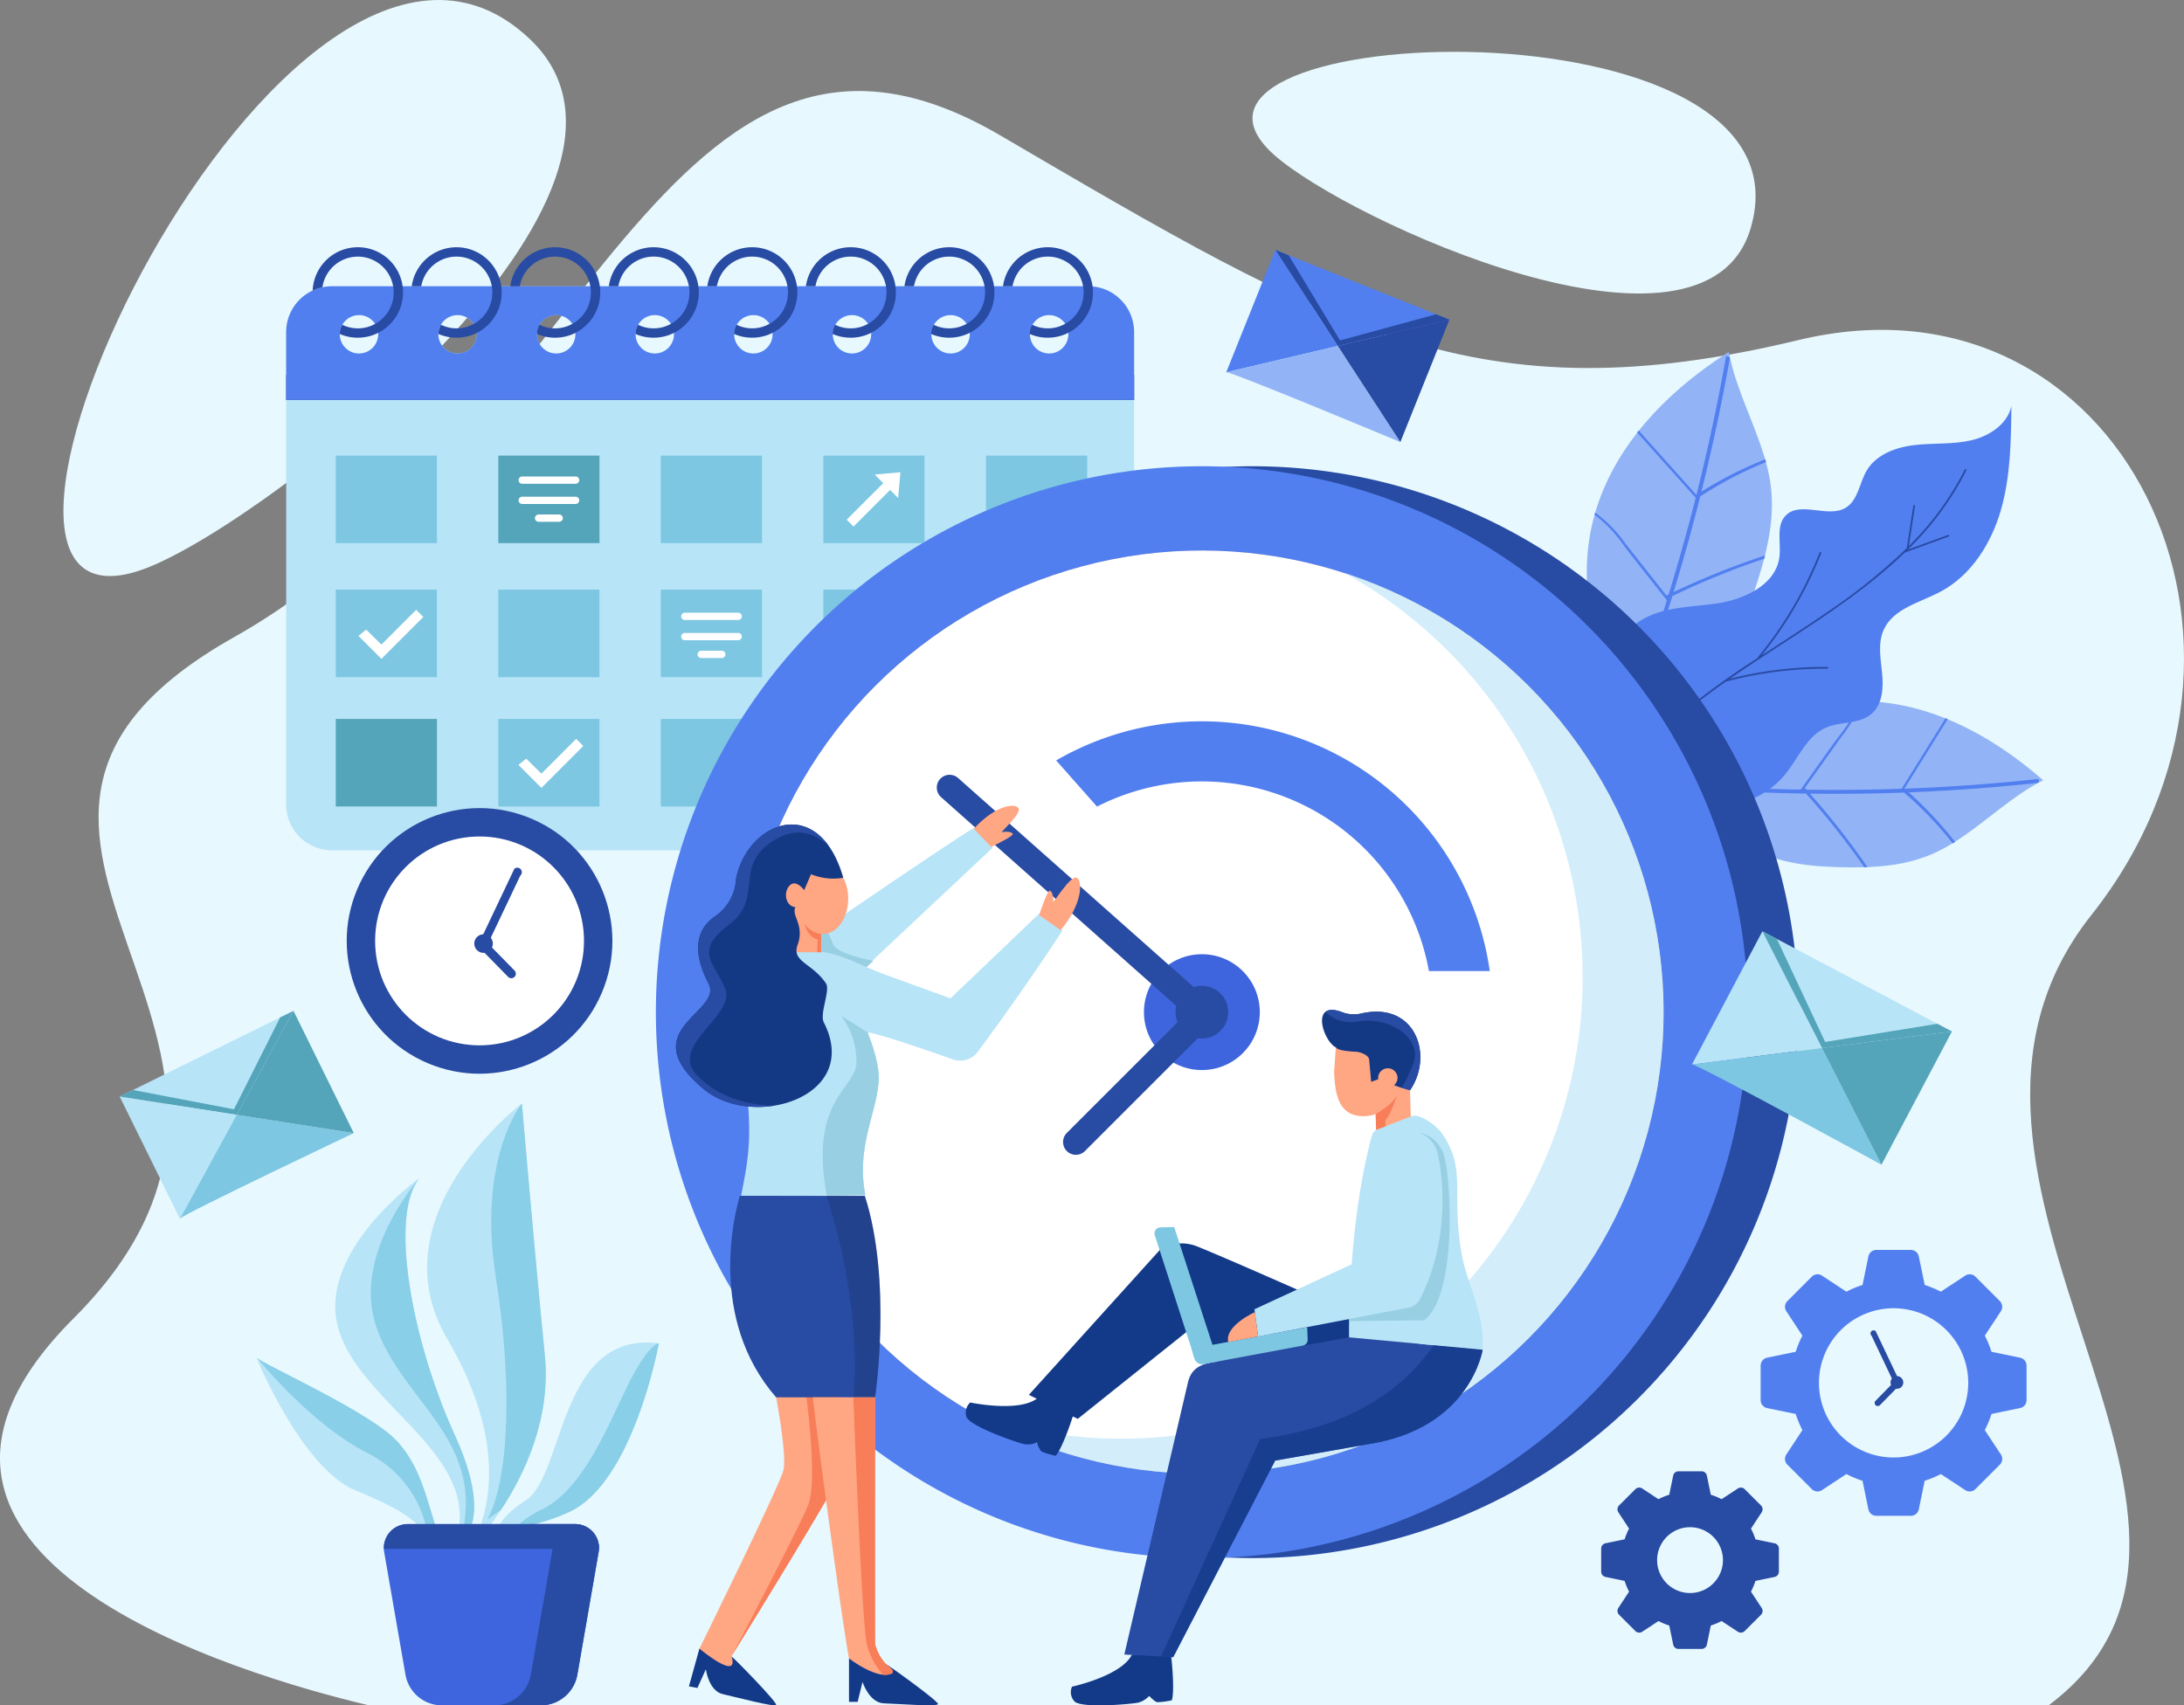 <?xml version="1.0" encoding="utf-8"?>
<svg xmlns="http://www.w3.org/2000/svg" width="530" height="413.915" viewBox="0 0 530 413.915">
  <rect x="0" y="0" width="530" height="413.915" fill="#808080" stroke="none"/>
  <g id="time-and-attendance-system" transform="translate(-22.206 -67.322)">
    <g id="Group_17017" data-name="Group 17017" transform="translate(22.206 67.322)">
      <g id="Group_17016" data-name="Group 17016">
        <path id="Path_19094" data-name="Path 19094" d="M55.619,205.188c30.067-11.608,131.909-91.437,93.022-128.371C90.062,21.178-6.755,229.269,55.619,205.188Z" transform="translate(-20.044 -67.322)" fill="#e7f8fe"/>
        <path id="Path_19096" data-name="Path 19096" d="M288.745,103.161c17.769,15.814,104.535,55.7,115.648,17.718C421.135,63.652,251.887,70.354,288.745,103.161Z" transform="translate(20.468 -65.557)" fill="#e7f8fe"/>
        <path id="Path_19098" data-name="Path 19098" d="M519.351,478.131C578.8,433.466,479.183,350.1,529.729,286.307c52.27-65.971,7.1-158.33-71.046-139.554S345.517,144.215,264.829,97.02,163.843,171.112,79.094,218.813s28.926,97.435-39.075,165.436c-57.735,57.736,40.672,86.51,71.7,93.882Z" transform="translate(-22.206 -64.221)" fill="#e7f8fe"/>
      </g>
      <path id="Path_19100" data-name="Path 19100" d="M307.529,306.413a2.035,2.035,0,0,1,.265-.119l1.931-.728" transform="translate(24.396 -28.41)" fill="none"/>
    </g>
    <g id="Group_17060" data-name="Group 17060" transform="translate(51.243 127.332)">
      <g id="Group_17023" data-name="Group 17023" transform="translate(40.412)">
        <g id="Group_17021" data-name="Group 17021" transform="translate(0 9.47)">
          <path id="Path_19101" data-name="Path 19101" d="M276.55,127.047H93.037A11.134,11.134,0,0,0,81.9,138.18V252.819a11.125,11.125,0,0,0,11.133,11.123H276.55a11.123,11.123,0,0,0,11.124-11.123V138.18A11.132,11.132,0,0,0,276.55,127.047Zm-9.494,6.992a4.665,4.665,0,1,1-4.665,4.665A4.66,4.66,0,0,1,267.056,134.039Zm-23.925,0a4.665,4.665,0,1,1-4.664,4.665A4.66,4.66,0,0,1,243.131,134.039Zm-23.924,0a4.665,4.665,0,1,1-4.665,4.665A4.66,4.66,0,0,1,219.207,134.039Zm-23.925,0a4.665,4.665,0,1,1-4.665,4.665A4.667,4.667,0,0,1,195.282,134.039Zm-23.925,0a4.665,4.665,0,1,1-4.674,4.665A4.667,4.667,0,0,1,171.357,134.039Zm-23.934,0a4.665,4.665,0,1,1-4.665,4.665A4.668,4.668,0,0,1,147.423,134.039Zm-23.925,0a4.665,4.665,0,1,1-4.664,4.665A4.66,4.66,0,0,1,123.5,134.039Zm-23.924,0a4.665,4.665,0,1,1-4.665,4.665A4.66,4.66,0,0,1,99.574,134.039Z" transform="translate(-81.904 -127.047)" fill="#b7e4f7"/>
          <rect id="Rectangle_4709" data-name="Rectangle 4709" width="205.768" height="6.114" transform="translate(0.003 21.471)" fill="#143984"/>
          <rect id="Rectangle_4710" data-name="Rectangle 4710" width="24.55" height="21.243" transform="translate(12.039 41.099)" fill="#7dc7e2"/>
          <rect id="Rectangle_4711" data-name="Rectangle 4711" width="24.55" height="21.243" transform="translate(90.918 41.099)" fill="#7dc7e2"/>
          <rect id="Rectangle_4712" data-name="Rectangle 4712" width="24.55" height="21.243" transform="translate(130.357 41.099)" fill="#7dc7e2"/>
          <rect id="Rectangle_4713" data-name="Rectangle 4713" width="24.55" height="21.243" transform="translate(12.039 73.633)" fill="#7dc7e2"/>
          <rect id="Rectangle_4714" data-name="Rectangle 4714" width="24.55" height="21.243" transform="translate(51.479 73.633)" fill="#7dc7e2"/>
          <rect id="Rectangle_4715" data-name="Rectangle 4715" width="24.55" height="21.243" transform="translate(90.918 73.633)" fill="#7dc7e2"/>
          <rect id="Rectangle_4716" data-name="Rectangle 4716" width="24.55" height="21.243" transform="translate(130.357 73.633)" fill="#7dc7e2"/>
          <rect id="Rectangle_4717" data-name="Rectangle 4717" width="24.55" height="21.243" transform="translate(12.039 105.019)" fill="#54a4ba"/>
          <rect id="Rectangle_4718" data-name="Rectangle 4718" width="24.55" height="21.243" transform="translate(51.479 105.019)" fill="#7dc7e2"/>
          <rect id="Rectangle_4719" data-name="Rectangle 4719" width="24.55" height="21.243" transform="translate(90.918 105.019)" fill="#7dc7e2"/>
          <rect id="Rectangle_4720" data-name="Rectangle 4720" width="24.55" height="21.243" transform="translate(130.357 105.019)" fill="#7dc7e2"/>
          <rect id="Rectangle_4721" data-name="Rectangle 4721" width="24.55" height="21.243" transform="translate(169.828 41.099)" fill="#7dc7e2"/>
          <rect id="Rectangle_4722" data-name="Rectangle 4722" width="24.55" height="21.243" transform="translate(169.828 73.633)" fill="#7dc7e2"/>
          <rect id="Rectangle_4723" data-name="Rectangle 4723" width="24.55" height="21.243" transform="translate(169.828 105.019)" fill="#7dc7e2"/>
          <path id="Path_19102" data-name="Path 19102" d="M98.861,199.351l3.69,3.64,8.435-8.435,1.732,1.732-10.167,10.167-5.573-5.573Z" transform="translate(-79.442 -116.021)" fill="#fff"/>
          <path id="Path_19103" data-name="Path 19103" d="M132.237,226.273l3.69,3.64,8.435-8.435,1.732,1.732-10.167,10.167-5.573-5.573Z" transform="translate(-73.991 -111.624)" fill="#fff"/>
          <g id="Group_17020" data-name="Group 17020" transform="translate(51.479 41.099)">
            <rect id="Rectangle_4724" data-name="Rectangle 4724" width="24.55" height="21.243" fill="#54a4ba"/>
            <g id="Group_17018" data-name="Group 17018" transform="translate(4.915 5.068)">
              <path id="Path_19104" data-name="Path 19104" d="M144.22,166.732H131.263a.886.886,0,0,0-.883.884h0a.886.886,0,0,0,.883.883H144.22a.886.886,0,0,0,.884-.883h0A.887.887,0,0,0,144.22,166.732Z" transform="translate(-130.38 -166.732)" fill="#fff"/>
              <path id="Path_19105" data-name="Path 19105" d="M144.22,170.951H131.263a.886.886,0,0,0-.883.884h0a.886.886,0,0,0,.883.883H144.22a.886.886,0,0,0,.884-.883h0A.887.887,0,0,0,144.22,170.951Z" transform="translate(-130.38 -166.043)" fill="#fff"/>
              <path id="Path_19106" data-name="Path 19106" d="M139.687,174.664h-5.006a.886.886,0,0,0-.884.883h0a.887.887,0,0,0,.884.884h5.006a.886.886,0,0,0,.883-.884h0A.885.885,0,0,0,139.687,174.664Z" transform="translate(-129.822 -165.436)" fill="#fff"/>
            </g>
            <g id="Group_17019" data-name="Group 17019" transform="translate(44.372 38.137)">
              <path id="Path_19107" data-name="Path 19107" d="M178.137,195.158H165.18a.885.885,0,0,0-.883.883h0a.885.885,0,0,0,.883.883h12.957a.885.885,0,0,0,.883-.883h0A.885.885,0,0,0,178.137,195.158Z" transform="translate(-164.297 -195.158)" fill="#fff"/>
              <path id="Path_19108" data-name="Path 19108" d="M178.137,199.377H165.18a.885.885,0,0,0-.883.883h0a.885.885,0,0,0,.883.883h12.957a.885.885,0,0,0,.883-.883h0A.885.885,0,0,0,178.137,199.377Z" transform="translate(-164.297 -194.469)" fill="#fff"/>
              <path id="Path_19109" data-name="Path 19109" d="M173.6,203.089H168.6a.886.886,0,0,0-.883.884h0a.886.886,0,0,0,.883.883H173.6a.886.886,0,0,0,.883-.883h0A.886.886,0,0,0,173.6,203.089Z" transform="translate(-163.739 -193.863)" fill="#fff"/>
            </g>
          </g>
          <path id="Path_19110" data-name="Path 19110" d="M211.872,165.848l-6.245.559,2.08,2.08-8.878,8.878,1.659,1.669,8.878-8.888,1.946,1.946Z" transform="translate(-62.807 -120.71)" fill="#fff"/>
        </g>
        <path id="Path_19111" data-name="Path 19111" d="M276.55,127.047H93.037A11.134,11.134,0,0,0,81.9,138.18v16.447h205.77V138.18A11.132,11.132,0,0,0,276.55,127.047ZM99.574,143.369a4.665,4.665,0,1,1,4.664-4.665A4.661,4.661,0,0,1,99.574,143.369Zm23.924,0a4.665,4.665,0,1,1,4.665-4.665A4.666,4.666,0,0,1,123.5,143.369Zm23.925,0A4.665,4.665,0,1,1,152.1,138.7,4.667,4.667,0,0,1,147.423,143.369Zm23.934,0a4.665,4.665,0,1,1,4.665-4.665A4.669,4.669,0,0,1,171.357,143.369Zm23.925,0a4.665,4.665,0,1,1,4.665-4.665A4.661,4.661,0,0,1,195.282,143.369Zm23.925,0a4.665,4.665,0,1,1,4.664-4.665A4.661,4.661,0,0,1,219.207,143.369Zm23.924,0A4.665,4.665,0,1,1,247.8,138.7,4.66,4.66,0,0,1,243.131,143.369Zm23.925,0a4.665,4.665,0,1,1,4.665-4.665A4.661,4.661,0,0,1,267.056,143.369Z" transform="translate(-81.904 -117.577)" fill="#527fef"/>
        <path id="Path_19112" data-name="Path 19112" d="M237.623,136.392a4.5,4.5,0,0,0-.62,2.236c.023.012.035.012.057.023a4.635,4.635,0,0,1,.608-2.237C237.657,136.4,237.635,136.4,237.623,136.392Zm14.637-9.3a10.308,10.308,0,0,0-1.045-.047h-1.261a8.251,8.251,0,0,1,.137,1.515,8.677,8.677,0,0,1-4.463,7.594,4.651,4.651,0,0,1,.734,2.191,10.984,10.984,0,0,0,6-9.785A10.313,10.313,0,0,0,252.26,127.089Z" transform="translate(-56.572 -117.578)" fill="#527fef"/>
        <path id="Path_19113" data-name="Path 19113" d="M107.13,127.042h-2.306a8.252,8.252,0,0,1,.138,1.515,8.683,8.683,0,0,1-4.5,7.616,4.651,4.651,0,0,1,.734,2.192,11,11,0,0,0,5.931-11.323Z" transform="translate(-78.872 -117.578)" fill="#527fef"/>
        <path id="Path_19114" data-name="Path 19114" d="M109.259,128.371a10.971,10.971,0,0,0-21.829,1.055,10.479,10.479,0,0,1,2.363-.8,8.69,8.69,0,0,1,17.16-.252,8.252,8.252,0,0,1,.138,1.515,8.683,8.683,0,0,1-4.5,7.616,8.62,8.62,0,0,1-7.972.219A4.511,4.511,0,0,0,94,139.956a10.988,10.988,0,0,0,15.256-11.586Z" transform="translate(-81.001 -118.907)" fill="#284ba3"/>
        <path id="Path_19115" data-name="Path 19115" d="M253.17,128.417v-.047a10.973,10.973,0,0,0-21.738,0h2.317a8.687,8.687,0,0,1,17.115,0,8.251,8.251,0,0,1,.137,1.515,8.677,8.677,0,0,1-4.463,7.594c-.012.01-.022.01-.034.022a8.547,8.547,0,0,1-4.21,1.09,8.446,8.446,0,0,1-3.717-.849c-.012-.012-.034-.012-.045-.022a4.5,4.5,0,0,0-.62,2.236c.023.012.035.012.057.023a11.037,11.037,0,0,0,9.269-.286c.012-.012.022-.012.034-.023a10.984,10.984,0,0,0,6-9.785A10.313,10.313,0,0,0,253.17,128.417Z" transform="translate(-57.482 -118.907)" fill="#284ba3"/>
        <path id="Path_19116" data-name="Path 19116" d="M232.613,128.417v-.047a10.973,10.973,0,0,0-21.738,0h2.317a8.687,8.687,0,0,1,17.115,0,8.251,8.251,0,0,1,.137,1.515,8.677,8.677,0,0,1-4.463,7.594c-.012.01-.022.01-.034.022a8.547,8.547,0,0,1-4.21,1.09,8.446,8.446,0,0,1-3.717-.849c-.012-.012-.035-.012-.045-.022a4.5,4.5,0,0,0-.62,2.236c.023.012.035.012.057.023a11.037,11.037,0,0,0,9.269-.286c.012-.012.022-.012.034-.023a10.984,10.984,0,0,0,6-9.785A10.313,10.313,0,0,0,232.613,128.417Z" transform="translate(-60.839 -118.907)" fill="#284ba3"/>
        <path id="Path_19117" data-name="Path 19117" d="M212.056,128.417v-.047a10.973,10.973,0,0,0-21.738,0h2.317a8.687,8.687,0,0,1,17.115,0,8.355,8.355,0,0,1,.137,1.515,8.677,8.677,0,0,1-4.463,7.594c-.012.01-.023.01-.034.022a8.547,8.547,0,0,1-4.21,1.09,8.446,8.446,0,0,1-3.717-.849c-.012-.012-.035-.012-.045-.022a4.5,4.5,0,0,0-.62,2.236c.023.012.035.012.057.023a11.037,11.037,0,0,0,9.269-.286c.012-.012.023-.012.034-.023a10.984,10.984,0,0,0,6-9.785A10.311,10.311,0,0,0,212.056,128.417Z" transform="translate(-64.197 -118.907)" fill="#284ba3"/>
        <path id="Path_19118" data-name="Path 19118" d="M191.5,128.417v-.047a10.973,10.973,0,0,0-21.738,0h2.317a8.687,8.687,0,0,1,17.115,0,8.355,8.355,0,0,1,.137,1.515,8.677,8.677,0,0,1-4.463,7.594c-.012.01-.023.01-.034.022a8.547,8.547,0,0,1-4.21,1.09,8.446,8.446,0,0,1-3.717-.849c-.012-.012-.035-.012-.045-.022a4.5,4.5,0,0,0-.62,2.236c.023.012.035.012.057.023a11.037,11.037,0,0,0,9.269-.286c.012-.012.023-.012.034-.023a10.984,10.984,0,0,0,6-9.785A10.315,10.315,0,0,0,191.5,128.417Z" transform="translate(-67.554 -118.907)" fill="#284ba3"/>
        <path id="Path_19119" data-name="Path 19119" d="M170.943,128.417v-.047a10.973,10.973,0,0,0-21.737,0h2.317a8.686,8.686,0,0,1,17.114,0,8.251,8.251,0,0,1,.138,1.515,8.677,8.677,0,0,1-4.463,7.594c-.012.01-.023.01-.035.022a8.54,8.54,0,0,1-4.209,1.09,8.446,8.446,0,0,1-3.717-.849c-.012-.012-.035-.012-.047-.022a4.511,4.511,0,0,0-.619,2.236c.023.012.035.012.057.023a11.037,11.037,0,0,0,9.269-.286c.01-.012.022-.012.034-.023a10.984,10.984,0,0,0,6-9.785A10.145,10.145,0,0,0,170.943,128.417Z" transform="translate(-70.912 -118.907)" fill="#284ba3"/>
        <path id="Path_19120" data-name="Path 19120" d="M150.386,128.417v-.047a10.973,10.973,0,0,0-21.737,0h2.317a8.686,8.686,0,0,1,17.114,0,8.252,8.252,0,0,1,.138,1.515,8.677,8.677,0,0,1-4.463,7.594c-.012.01-.023.01-.035.022a8.54,8.54,0,0,1-4.209,1.09,8.446,8.446,0,0,1-3.717-.849c-.012-.012-.035-.012-.047-.022a4.511,4.511,0,0,0-.619,2.236c.023.012.035.012.057.023a11.037,11.037,0,0,0,9.269-.286c.01-.012.022-.012.034-.023a10.984,10.984,0,0,0,6-9.785A10.143,10.143,0,0,0,150.386,128.417Z" transform="translate(-74.269 -118.907)" fill="#284ba3"/>
        <g id="Group_17022" data-name="Group 17022" transform="translate(30.465)">
          <path id="Path_19121" data-name="Path 19121" d="M129.829,128.417v-.047a10.973,10.973,0,0,0-21.737,0h2.317a8.686,8.686,0,0,1,17.114,0,8.252,8.252,0,0,1,.138,1.515,8.677,8.677,0,0,1-4.463,7.594c-.012.01-.023.01-.035.022a8.54,8.54,0,0,1-4.209,1.09,8.446,8.446,0,0,1-3.717-.849c-.012-.012-.035-.012-.047-.022a4.511,4.511,0,0,0-.619,2.236c.023.012.035.012.057.023a11.037,11.037,0,0,0,9.269-.286c.01-.012.022-.012.034-.023a10.984,10.984,0,0,0,6-9.785A10.143,10.143,0,0,0,129.829,128.417Z" transform="translate(-108.092 -118.907)" fill="#284ba3"/>
        </g>
      </g>
      <g id="Group_17030" data-name="Group 17030" transform="translate(356.042 25.401)">
        <g id="Group_17025" data-name="Group 17025">
          <path id="Path_19122" data-name="Path 19122" d="M355.884,177.761h0c5.056-14.976,16.792-27.427,31.8-37.019,1.871,10.38,8.34,20.948,10,31.309,1.358,8.469-.554,16.437-2.953,24.107-2.113,6.755-4.646,13.45-9.312,19.1a31.427,31.427,0,0,1-15.379,10.43c-9.013,2.584-10.914-6.034-13.034-11.6C352.221,201.535,352.114,188.932,355.884,177.761Z" transform="translate(-353.22 -140.742)" fill="#92b4f7"/>
          <g id="Group_17024" data-name="Group 17024" transform="translate(1.873 1.046)">
            <path id="Path_19123" data-name="Path 19123" d="M364.8,226.163a6.49,6.49,0,0,1-.95-.309c3.07-8.249,5.923-16.6,8.479-24.815l.048-.155-8.7-11.017c-.511-.647-1.014-1.313-1.523-1.986a33.784,33.784,0,0,0-7.321-7.771c.049-.173.1-.346.15-.518a32.212,32.212,0,0,1,7.294,7.451l.843,1.076,9.154,11.593.535-.258.04-.127c2.342-7.626,4.523-15.418,6.484-23.157l.04-.158-14.2-15.85c.126-.163.255-.326.383-.487L379.555,175.3l.138-.558c2.72-10.881,5.093-21.994,7.051-33.034,0-.019.013-.07.169-.07a1,1,0,0,1,.683.308.228.228,0,0,1,.07.179c-1.873,10.554-4.131,21.2-6.711,31.65l-.18.729.639-.4a95.691,95.691,0,0,1,14.862-7.46c.066.229.131.46.194.689a93.646,93.646,0,0,0-15.888,8.274l-.1.065-.13.511,0,.052c-1.883,7.383-3.931,14.746-6.124,21.968l-.2.658.624-.293A195.876,195.876,0,0,1,396.2,189.99q-.1.4-.2.8a192.2,192.2,0,0,0-22.149,9.005l-.119.057-.041.128C371,208.727,368,217.537,364.8,226.163Z" transform="translate(-354.83 -141.641)" fill="#527fef"/>
          </g>
        </g>
        <g id="Group_17027" data-name="Group 17027" transform="translate(26.857 84.773)">
          <path id="Path_19124" data-name="Path 19124" d="M418.031,213.671h0c14.973.636,29.417,8.025,42.123,19.144-8.954,4.452-16.861,13.141-25.855,17.4-7.349,3.478-15.109,3.849-22.728,3.7-6.709-.134-13.476-.668-19.856-3.419a29.793,29.793,0,0,1-13.569-11.24c-4.739-7.521,2.6-11.533,7.106-14.936A50.542,50.542,0,0,1,418.031,213.671Z" transform="translate(-376.257 -213.611)" fill="#92b4f7"/>
          <g id="Group_17026" data-name="Group 17026">
            <path id="Path_19125" data-name="Path 19125" d="M376.313,234.882a6.058,6.058,0,0,1,.03-.947c8.322.611,16.677,1,24.837,1.148l.154,0,7.726-10.836c.454-.636.927-1.272,1.405-1.913a32.063,32.063,0,0,0,5.136-8.723h.511a30.553,30.553,0,0,1-4.852,8.614l-.756,1.053-8.13,11.4.377.419.127,0c7.563.113,15.234.035,22.8-.229l.154-.006L436.5,217.742c.183.072.364.147.544.22l-10.519,16.889.546-.021c10.625-.4,21.372-1.189,31.94-2.329.019,0,.068-.007.108.135a.95.95,0,0,1-.1.7.218.218,0,0,1-.144.111c-10.1,1.09-20.4,1.854-30.591,2.272l-.712.029.53.476a90.661,90.661,0,0,1,10.727,11.554q-.286.181-.575.359a88.824,88.824,0,0,0-11.74-12.273l-.086-.074-.5.016-.047.019c-7.22.24-14.466.327-21.622.242l-.653-.007.432.489a185.71,185.71,0,0,1,13.523,17.343q-.389.016-.778.028a182.11,182.11,0,0,0-14.065-17.779l-.084-.094-.127,0C393.829,235.912,385.016,235.52,376.313,234.882Z" transform="translate(-376.307 -213.613)" fill="#527fef"/>
          </g>
        </g>
        <g id="Group_17029" data-name="Group 17029" transform="translate(3.31 13.141)">
          <path id="Path_19126" data-name="Path 19126" d="M364.066,205.173h0c5.32-4.38,12.868-4.238,19.694-5.179s14.623-4.489,15.489-11.326c.436-3.446-.9-7.541,1.509-10.043,3.517-3.654,10.275.721,14.6-1.918,3-1.831,3.291-6.017,5.088-9.04,2.326-3.912,7.114-5.648,11.636-6.167s9.152-.117,13.592-1.118,8.905-3.895,9.871-8.343c-.093,8.434-.2,16.988-2.51,25.1s-7.127,15.872-14.552,19.875c-5.044,2.719-11.611,4.123-13.946,9.356-1.449,3.249-.724,6.993-.369,10.534s.092,7.612-2.633,9.9c-2.965,2.49-7.465,1.746-11.013,3.295-4.655,2.031-6.665,7.4-9.872,11.333-5.333,6.55-14.593,9.2-22.9,7.65-8.1-1.509-18.215-6.835-19.414-15.7C357.137,224.45,356.4,211.485,364.066,205.173Z" transform="translate(-355.817 -152.038)" fill="#527fef"/>
          <g id="Group_17028" data-name="Group 17028" transform="translate(0 15.29)">
            <path id="Path_19127" data-name="Path 19127" d="M386.7,216.726a93.666,93.666,0,0,1,24.415-3.085c.279,0,.3-.434.016-.435a94.163,94.163,0,0,0-23.641,2.87q1.7-1.185,3.421-2.339c13.091-8.81,26.888-16.775,38.4-27.7.2-.188.394-.38.592-.571a.157.157,0,0,0,.031-.008l10.641-3.883c.263-.1.059-.48-.2-.386l-9.723,3.548,0,0a.219.219,0,0,0,.136-.136,71.246,71.246,0,0,0,14.057-19.08c.122-.249-.247-.48-.37-.228a70.313,70.313,0,0,1-13.563,18.547q.749-4.855,1.5-9.707c.043-.277-.392-.29-.435-.016L430.4,184.356a137.646,137.646,0,0,1-18.268,14.831c-5.554,3.867-11.277,7.5-16.945,11.216a95.661,95.661,0,0,0,14.462-24.815c.1-.261-.314-.385-.416-.126a95.294,95.294,0,0,1-14.959,25.386.165.165,0,0,0-.031.175,187.523,187.523,0,0,0-21.274,15.715A78.3,78.3,0,0,0,356.1,247.024c-.136.244.233.475.37.229,7.109-12.724,18.31-22.253,30.108-30.534A.206.206,0,0,0,386.7,216.726Z" transform="translate(-356.065 -165.181)" fill="#284ba3"/>
          </g>
        </g>
      </g>
      <g id="Group_17036" data-name="Group 17036" transform="translate(33.302 207.835)">
        <g id="Group_17031" data-name="Group 17031" transform="translate(58.061 57.999)">
          <path id="Path_19128" data-name="Path 19128" d="M126.846,393.132c1.668-1.217,5.052.241,16.046-4.338,16.035-6.678,22.3-41.189,22.3-41.189-24.4-3.055-22.857,32.1-32.3,38.118-4.261,2.714-6.266,5.341-7.187,7.409Z" transform="translate(-125.702 -347.418)" fill="#b7e4f7"/>
          <path id="Path_19129" data-name="Path 19129" d="M156.968,357.858c-5.016,10.228-10.938,25.312-20.933,30.122a23.373,23.373,0,0,0-6.349,4.355,45.244,45.244,0,0,0,12.555-3.568c16.035-6.678,22.3-41.188,22.3-41.188S161.985,347.631,156.968,357.858Z" transform="translate(-125.051 -347.391)" fill="#89cfe8"/>
        </g>
        <g id="Group_17032" data-name="Group 17032" transform="translate(19.027 18.063)">
          <path id="Path_19130" data-name="Path 19130" d="M122.034,398.739h2.644c1.718-3.655,2.271-10.522-3.476-23.135-10.635-23.341-16-53.613-8.591-62.515,0,0-25.379,18.09-19.609,36.905C98.418,367.655,125.684,379.419,122.034,398.739Z" transform="translate(-92.148 -313.089)" fill="#b7e4f7"/>
          <path id="Path_19131" data-name="Path 19131" d="M121.9,398.739h1.569c1.719-3.653,2.27-10.521-3.477-23.135-10.635-23.341-16-53.613-8.591-62.515,0,0-16.752,18.627-10.4,36.467C107.279,367.168,126.615,376.337,121.9,398.739Z" transform="translate(-90.937 -313.089)" fill="#89cfe8"/>
        </g>
        <g id="Group_17033" data-name="Group 17033" transform="translate(0 61.645)">
          <path id="Path_19132" data-name="Path 19132" d="M99.645,382.754c9.658,3.934,13.79,6.552,16.483,9.866h3.391c-2.535-7.663-4.047-15.86-10-22.057-6.754-7.037-32.788-18.621-33.682-19.965S86.6,377.439,99.645,382.754Z" transform="translate(-75.793 -350.552)" fill="#b7e4f7"/>
          <path id="Path_19133" data-name="Path 19133" d="M116.532,390.448c.2.615.5,1.359.847,2.166h2.134c-2.535-7.663-4.047-15.86-10-22.057-6.754-7.037-32.788-18.62-33.682-19.965,0,0,12.635,15.848,26.689,23.09A26.717,26.717,0,0,1,116.532,390.448Z" transform="translate(-75.786 -350.545)" fill="#89cfe8"/>
        </g>
        <g id="Group_17035" data-name="Group 17035" transform="translate(41.322)">
          <path id="Path_19134" data-name="Path 19134" d="M126.233,390.21a36.326,36.326,0,0,1-2.478,11.066H125.6c6.34-8.185,16.091-24.072,14.265-42.621-2.668-27.109-5.57-61.092-5.57-61.092s-35.684,27.056-18.126,57.064C124.926,369.588,126.845,381.521,126.233,390.21Z" transform="translate(-111.313 -297.562)" fill="#b7e4f7"/>
          <g id="Group_17034" data-name="Group 17034" transform="translate(14.628)">
            <path id="Path_19135" data-name="Path 19135" d="M125.988,340.2c3.618,22.465,3.664,47.617-2.1,58.262,1.052-.745,2.177-1.527,3.327-2.321,5.809-8.853,12.1-22.274,10.6-37.486-2.668-27.109-5.57-61.092-5.57-61.092S121.28,310.962,125.988,340.2Z" transform="translate(-123.887 -297.562)" fill="#89cfe8"/>
          </g>
        </g>
        <path id="Path_19136" data-name="Path 19136" d="M148.687,385.3H108.073a5.8,5.8,0,0,0-5.715,6.794l5.191,29.889a8.994,8.994,0,0,0,8.837,7.315h23.989a9,9,0,0,0,8.838-7.315l5.19-29.889A5.8,5.8,0,0,0,148.687,385.3Z" transform="translate(-71.468 -283.232)" fill="#3e65dd"/>
        <path id="Path_19137" data-name="Path 19137" d="M154.478,391.3a5.8,5.8,0,0,0-5.792-6H108.072a5.8,5.8,0,0,0-5.792,6Z" transform="translate(-71.467 -283.232)" fill="#284ba3"/>
        <path id="Path_19138" data-name="Path 19138" d="M144.923,385.3H133.629a5.8,5.8,0,0,1,5.714,6.794l-5.19,29.888a9,9,0,0,1-8.838,7.316H136.61a9,9,0,0,0,8.838-7.316l5.19-29.888A5.8,5.8,0,0,0,144.923,385.3Z" transform="translate(-67.704 -283.232)" fill="#284ba3"/>
      </g>
      <g id="Group_17048" data-name="Group 17048" transform="translate(104.173 27.19)">
        <g id="Group_17038" data-name="Group 17038">
          <g id="Group_17037" data-name="Group 17037">
            <path id="Path_19139" data-name="Path 19139" d="M302.053,164.6a132.5,132.5,0,1,0,132.5,132.5A132.5,132.5,0,0,0,302.053,164.6Z" transform="translate(-131.348 -138.635)" fill="#284ba3"/>
            <path id="Path_19140" data-name="Path 19140" d="M291.524,164.6a132.5,132.5,0,1,0,132.5,132.5A132.5,132.5,0,0,0,291.524,164.6Zm0,244.541A112.046,112.046,0,1,1,403.57,297.091,112.046,112.046,0,0,1,291.524,409.137Z" transform="translate(-133.068 -138.635)" fill="#527fef"/>
            <circle id="Ellipse_1517" data-name="Ellipse 1517" cx="112.046" cy="112.046" r="112.046" transform="translate(0 158.456) rotate(-45)" fill="#fff"/>
            <path id="Path_19141" data-name="Path 19141" d="M315.175,186.873A112.07,112.07,0,0,1,226.3,391.512a112.061,112.061,0,1,0,88.874-204.639Z" transform="translate(-122.081 -134.997)" fill="#b7e4f7" opacity="0.61"/>
          </g>
          <path id="Path_19142" data-name="Path 19142" d="M347.754,278.431H332.983a56.011,56.011,0,0,0-80.55-39.917l-9.908-11.206a70.582,70.582,0,0,1,105.229,51.124Z" transform="translate(-119.431 -129.943)" fill="#527fef"/>
        </g>
        <g id="Group_17039" data-name="Group 17039" transform="translate(94.123 100.852)">
          <circle id="Ellipse_1518" data-name="Ellipse 1518" cx="14.059" cy="14.059" r="14.059" transform="translate(50.274 43.546)" fill="#3e65dd"/>
          <path id="Path_19143" data-name="Path 19143" d="M273.819,273a6.39,6.39,0,1,0,6.39,6.39A6.39,6.39,0,0,0,273.819,273Z" transform="translate(-209.486 -221.782)" fill="#284ba3"/>
          <path id="Path_19144" data-name="Path 19144" d="M284.159,288.374h0a3.122,3.122,0,0,1-4.393.262l-61.1-54.229a3.12,3.12,0,0,1-.262-4.393h0a3.12,3.12,0,0,1,4.392-.262l61.1,54.229A3.122,3.122,0,0,1,284.159,288.374Z" transform="translate(-217.621 -228.972)" fill="#284ba3"/>
          <path id="Path_19145" data-name="Path 19145" d="M279.756,277.612h0a3.12,3.12,0,0,1,0,4.4L249.272,312.5a3.12,3.12,0,0,1-4.4,0h0a3.118,3.118,0,0,1,0-4.4l30.484-30.484A3.118,3.118,0,0,1,279.756,277.612Z" transform="translate(-213.319 -221.176)" fill="#284ba3"/>
        </g>
        <g id="Group_17044" data-name="Group 17044" transform="translate(101.193 157.912)">
          <path id="Path_19146" data-name="Path 19146" d="M260.385,412.565c-2.529,5.163-14.52,7.758-14.52,7.758a3.3,3.3,0,0,0,.5,3.454c1.366,1.929,13.982.764,15.564.415a5.506,5.506,0,0,0,2.672-1.631A8.827,8.827,0,0,0,266.252,424c.592.285,3.815-.356,3.815-.356.76-2.053.014-9.9-.2-11.153Z" transform="translate(-220.122 -256.058)" fill="#123a89"/>
          <path id="Path_19147" data-name="Path 19147" d="M241.17,358.959c-4.421,3.675-16.423,1.134-16.423,1.134a3.3,3.3,0,0,0-.959,3.356c.457,2.32,12.444,6.42,14.031,6.75a5.5,5.5,0,0,0,3.1-.394,8.829,8.829,0,0,0,.918,1.992c.423.5,3.626,1.237,3.626,1.237,1.534-1.562,4.066-9.027,4.381-10.258Z" transform="translate(-223.698 -264.802)" fill="#123a89"/>
          <path id="Path_19148" data-name="Path 19148" d="M286.518,347.13l-5.575,1.1a1.31,1.31,0,0,1-1.322-2.039,13.4,13.4,0,0,1,5.418-4.479Z" transform="translate(-214.603 -267.619)" fill="#ffa683"/>
          <path id="Path_19149" data-name="Path 19149" d="M296.121,368.229c22.993,9.9,36.274-16.744,36.274-16.744s-43.88-19.643-54.728-24.015a10.13,10.13,0,0,0-8.856.635L236.832,363.5l11.869,5.825,26.843-21.47Z" transform="translate(-221.553 -270.064)" fill="#123a89"/>
          <path id="Path_19150" data-name="Path 19150" d="M316.082,372.246c24.732-3.88,27.614-22.9,27.614-22.9l-32.42-3.007s-20.314,3.667-31.824,5.75c-3.069.555-6.237,1.109-7.216,4.964l-15.493,66.268,11.855.654,24.758-47.726Z" transform="translate(-218.301 -266.863)" fill="#284ba3"/>
          <path id="Path_19151" data-name="Path 19151" d="M264.464,323.409l3.353-.083,10.6,32.626-3.833.634a1.809,1.809,0,0,1-1.766-1.252l-9.708-30.012A1.464,1.464,0,0,1,264.464,323.409Z" transform="translate(-217.273 -270.622)" fill="#7dc7e2"/>
          <path id="Path_19152" data-name="Path 19152" d="M271.087,350.556l-.321-1.11,28.071-5.213.113,3.163a1.473,1.473,0,0,1-1.2,1.3l-23.338,4.354C272.675,353.371,271.684,353.159,271.087,350.556Z" transform="translate(-216.011 -267.207)" fill="#7dc7e2"/>
          <path id="Path_19153" data-name="Path 19153" d="M326.033,304.214c6.3,8.81,2.257,14.651,4.965,29.713,1.253,6.967,5.725,14.65,5.043,22.97l-32.42-3.007s-.429-26.74,5.516-48.865a2.633,2.633,0,0,1,1.639-1.782l8.082-3.041C320.787,299.49,324.838,302.54,326.033,304.214Z" transform="translate(-210.645 -274.416)" fill="#b7e4f7"/>
          <g id="Group_17040" data-name="Group 17040" transform="translate(70.014 29.506)">
            <path id="Path_19154" data-name="Path 19154" d="M317.957,305c4.04-3.172,8.946-1.5,10.307,3.449.8,2.925,3.908,19.656-4.171,35.576a4.093,4.093,0,0,1-2.3,2.021l-37.03,7.1-.877-6.605,27.678-12.8S309.161,311.911,317.957,305Z" transform="translate(-283.882 -303.384)" fill="#b7e4f7"/>
            <path id="Path_19155" data-name="Path 19155" d="M318.561,346.021l-14.919,2.865c0,.177-.006.34-.008.507l18.224-.221c7.875-6.159,6.526-32.645,5.045-39.05a8.062,8.062,0,0,0-6.449-6.56,7.06,7.06,0,0,1,4.589,4.856c.8,2.929,3.9,19.659-4.176,35.575A4.094,4.094,0,0,1,318.561,346.021Z" transform="translate(-280.656 -303.355)" fill="#98cfe2"/>
          </g>
          <path id="Path_19156" data-name="Path 19156" d="M284.885,341.075s-7.415,3.372-6.445,7.252l7.23-1.339Z" transform="translate(-214.771 -267.723)" fill="#ffa683"/>
          <g id="Group_17043" data-name="Group 17043" transform="translate(86.417)">
            <g id="Group_17041" data-name="Group 17041" transform="translate(13.36 19.065)">
              <path id="Path_19157" data-name="Path 19157" d="M314.227,294.41c0,.01-.01.022-.022.044" transform="translate(-308.692 -294.41)" fill="none"/>
              <path id="Path_19158" data-name="Path 19158" d="M309.556,302.468l-.09-2.941s4.422-3.4,5.513-5.079a15.33,15.33,0,0,1-3.036,5.3c-.347.37-.115,1.158-.083,1.849Z" transform="translate(-309.466 -294.404)" fill="#ef9073"/>
            </g>
            <path id="Path_19159" data-name="Path 19159" d="M303.047,278.646a7.948,7.948,0,0,0,4.29.286c13.343-3.162,17.83,10.177,11.994,18.6s-14.652-5.843-14.652-5.843l-3.336-4.551C298.172,285.494,295.029,275.448,303.047,278.646Z" transform="translate(-297.982 -278.021)" fill="#143984"/>
            <path id="Path_19160" data-name="Path 19160" d="M316.2,298.433s.066.412,1.826.475a7.947,7.947,0,0,0,1.188-1.374c5.836-8.426,1.349-21.765-11.994-18.6a7.948,7.948,0,0,1-4.29-.286c-2.108-.84-3.438-.761-4.205-.164a8.57,8.57,0,0,0,7.244,2.44c9.088-1.625,16.43,4.573,13.962,10.411S316.2,298.433,316.2,298.433Z" transform="translate(-297.861 -278.021)" fill="#284ba3"/>
            <g id="Group_17042" data-name="Group 17042" transform="translate(2.938 9.07)">
              <path id="Path_19161" data-name="Path 19161" d="M300.919,285.818l-.411,5.91c.2,5.913,1.279,11.109,7.63,10.8a8.15,8.15,0,0,0,2.447-.492l.122,3.83,8.406-3.224-.194-6.376s-7.071-1.728-7.524-3.93l.038,1.173-1.935.692-.491-5.366c-.036-1.061-2.114-1.878-3.178-1.923C303.941,286.822,301.256,286.571,300.919,285.818Z" transform="translate(-300.508 -285.818)" fill="#ffa683"/>
              <path id="Path_19162" data-name="Path 19162" d="M314.384,292.376a2.351,2.351,0,1,0-2.263,2.569A2.422,2.422,0,0,0,314.384,292.376Z" transform="translate(-299.008 -285.141)" fill="#ffa683"/>
              <path id="Path_19163" data-name="Path 19163" d="M314.417,295.74c-1.017,2.31-5.247,4.671-5.247,4.671l.122,3.83,2.3-.862c-.031-.416-.216-1.494.321-1.99C312.725,300.634,314.417,295.74,314.417,295.74Z" transform="translate(-299.093 -284.197)" fill="#f77e59"/>
            </g>
          </g>
          <path id="Path_19164" data-name="Path 19164" d="M288.45,370.774l-24.036,52.769,2.932.162L292.1,375.979l22.726-4c24.732-3.88,27.614-22.9,27.614-22.9l-11.773-1.092C325.414,355.085,315.091,367.221,288.45,370.774Z" transform="translate(-217.048 -266.594)" fill="#123a89" opacity="0.72"/>
        </g>
        <g id="Group_17047" data-name="Group 17047" transform="translate(30.837 108.376)">
          <path id="Path_19165" data-name="Path 19165" d="M186.729,359.34s2.663,13.959,1.774,17.692-20.43,43.412-20.43,43.412l3.333,3.265,4.532-1.6s26.469-42.729,27.5-46.323c1.423-4.977-1.954-19.908-1.954-19.908Z" transform="translate(-162.428 -215.769)" fill="#ffa683"/>
          <path id="Path_19166" data-name="Path 19166" d="M202.55,374.673l.058-4.345a110.86,110.86,0,0,0-2.234-14.449l-7.616,1.787c.428,3.12,2.911,22.135.643,27.8-2.471,6.18-18.568,36.643-18.568,36.643s26.469-42.729,27.5-46.323A7.9,7.9,0,0,0,202.55,374.673Z" transform="translate(-161.323 -215.769)" fill="#f77e59"/>
          <path id="Path_19167" data-name="Path 19167" d="M199.308,413.3v10.577h2.1l1.177-4.826s1.647,5.062,5.179,5.179,13.035.883,13.153.177-12.358-9.7-13.065-9.96S199.308,413.3,199.308,413.3Z" transform="translate(-157.326 -206.39)" fill="#123a89"/>
          <path id="Path_19168" data-name="Path 19168" d="M168.465,411.286l-2.547,9.158,2.066.384,2.039-4.529s.7,5.277,4.145,6.039,12.655,3.25,12.9,2.578-10.13-11.3-10.776-11.687S168.465,411.286,168.465,411.286Z" transform="translate(-162.78 -206.719)" fill="#123a89"/>
          <path id="Path_19169" data-name="Path 19169" d="M181.31,274.615s45.959-31.574,51.217-34.546l4.573,4.8-45.5,42.74Z" transform="translate(-160.266 -234.684)" fill="#b7e4f7"/>
          <path id="Path_19170" data-name="Path 19170" d="M207.086,326.248c-2.421-12.27,3.395-21.075,3.239-28.818-.093-4.618-2.749-10.513-2.613-10.586.711-.383,13.5,3.91,20.543,6.454a5.332,5.332,0,0,0,6.09-1.828c11.195-14.992,20.214-28.874,20.479-29.307.28-.456-5.576-4.208-5.576-4.208l-21.5,20.546s-14.143-5.138-15.579-5.662c-9.182-3.347-12.367-6.733-23.461-5.733-7.958.718-14.347,7.078-12.308,14.8h0c2.631,26.417,3.738,29.06.483,44.66Z" transform="translate(-161.13 -231.762)" fill="#b7e4f7"/>
          <path id="Path_19171" data-name="Path 19171" d="M238.979,259.527s1.892-5.817,2.523-5.919,1.031,1.858.854,2.665,4.274-6.608,5.749-5.81,1.358,6.445-3.9,12.709Z" transform="translate(-150.847 -232.996)" fill="#ffa683"/>
          <path id="Path_19172" data-name="Path 19172" d="M229.56,245.424s5.212-2.486,5.23-3.09-1.866-.736-2.6-.471,4.913-4.577,3.986-5.859-5.614-.684-10.832,5.006Z" transform="translate(-153.074 -235.44)" fill="#ffa683"/>
          <path id="Path_19173" data-name="Path 19173" d="M176.864,316.82c-1.272,4.321-7.811,29.844,8.81,48.9H209.69s4.2-28.213-2.5-48.9Z" transform="translate(-161.373 -222.148)" fill="#284ba3"/>
          <g id="Group_17045" data-name="Group 17045" transform="translate(33.215 143.575)">
            <path id="Path_19174" data-name="Path 19174" d="M206.886,418.775c-.057-.532.01-55.748-.014-59.919h-15.1c1.07,9.632,3.747,29.222,5.9,44.544,1.681,11.96,2.835,18.791,2.866,18.789.031.093,6.883,5.307,10.312,3.706.662-.308.4-.97-1.147-2.1A11.3,11.3,0,0,1,206.886,418.775Z" transform="translate(-191.772 -358.857)" fill="#ffa683"/>
          </g>
          <path id="Path_19175" data-name="Path 19175" d="M201.15,365.719h5.264s4.2-28.213-2.5-48.9h-9.325C198.925,329.626,202.75,349.371,201.15,365.719Z" transform="translate(-158.097 -222.148)" fill="#1b3261" opacity="0.33" style="mix-blend-mode: multiply;isolation: isolate"/>
          <path id="Path_19176" data-name="Path 19176" d="M204.8,283.369a.205.205,0,0,1,.049,0l-6.607-4.137a17.8,17.8,0,0,1,3.766,11.3c.052,6.394-11.575,8.789-7.2,32.346l9.371-.1c-2.421-12.27,3.395-21.075,3.239-28.818C207.323,289.337,204.667,283.443,204.8,283.369Z" transform="translate(-158.222 -228.288)" fill="#98cfe2"/>
          <path id="Path_19177" data-name="Path 19177" d="M207.08,268.932l-1.629,1.511c-5.672-2.458-9.4-4.428-17.5-3.895-.021-.213-.033-.394-.054-.564l7.535-5.129a35.586,35.586,0,0,1,1.83,3.926C197.991,266.772,203.207,268.144,207.08,268.932Z" transform="translate(-159.189 -231.289)" fill="#98cfe2"/>
          <g id="Group_17046" data-name="Group 17046" transform="translate(0 4.541)">
            <path id="Path_19178" data-name="Path 19178" d="M187.35,255.193l7.135,2.044v10.526H187.35Z" transform="translate(-159.279 -236.755)" fill="#ffa683"/>
            <path id="Path_19179" data-name="Path 19179" d="M192.175,259.375l3.87,2.351,7.772-9.457c-5.87-20.434-23-13.725-26,.045a11.854,11.854,0,0,1-5.3,9.445c-4.767,3.355-5.12,9.093-1.412,16.154s-18.5,11.131-1.237,25.6c12.006,10.064,38.489,2.03,29.219-16.154-1.067-2.093,1.637-7.788.529-9.446-3.319-4.971-8.385-5.207-6.885-9.357,1.76-4.865-1.564-7-.532-9.152" transform="translate(-163.22 -239.343)" fill="#143984"/>
            <path id="Path_19180" data-name="Path 19180" d="M192.241,249.718a14.359,14.359,0,0,0,7.829.857c2.733,5.236.477,12.52-3.892,13.528-5.261,1.216-7.718-6.393-7.718-6.393-2.519-.229-3-3.865-1.27-5.375,1.537-1.341,3.386,1.258,3.386,1.258Z" transform="translate(-159.473 -237.649)" fill="#ffa683"/>
            <path id="Path_19181" data-name="Path 19181" d="M194.054,262.529v4.449h-.925l.1-3.108c-1.906-.414-2.82-2.415-3.246-3.852A5.953,5.953,0,0,0,194.054,262.529Z" transform="translate(-158.85 -235.967)" fill="#f77e59"/>
          </g>
          <path id="Path_19182" data-name="Path 19182" d="M168.346,300.218c-7.013-7.213,9.416-14.477,6.826-20.95s-7.768-9.062.825-15.536,1.244-13.937,10.357-20.127c6.238-4.237,10.622-1.883,13.861.838-7.413-10.258-19.875-3.684-22.394,7.872a11.854,11.854,0,0,1-5.3,9.445c-4.767,3.355-5.12,9.093-1.412,16.154s-18.5,11.131-1.237,25.6c4.542,3.806,11.153,5.02,17.12,4.077C178.615,307.4,172.465,304.456,168.346,300.218Z" transform="translate(-163.22 -234.802)" fill="#284ba3"/>
          <path id="Path_19183" data-name="Path 19183" d="M168.107,411.483s9.68,8.092,7.827,1.943S168.107,411.483,168.107,411.483Z" transform="translate(-162.422 -206.916)" fill="#ffa683"/>
          <path id="Path_19184" data-name="Path 19184" d="M208.322,423.793a11.3,11.3,0,0,1-2.818-5.017c-.057-.532.01-55.748-.014-59.919h-5.262c0,.111,2.031,55.564,3.3,60.126a18.234,18.234,0,0,0,3.863,7.182,3.963,3.963,0,0,0,2.078-.269C210.131,425.588,209.867,424.925,208.322,423.793Z" transform="translate(-157.176 -215.282)" fill="#f77e59"/>
        </g>
      </g>
      <g id="Group_17050" data-name="Group 17050" transform="translate(381.552 166.022)">
        <g id="Group_17049" data-name="Group 17049" transform="translate(0)">
          <path id="Path_19185" data-name="Path 19185" d="M435.837,285.936,389.848,261.62l14.444,28.33Z" transform="translate(-372.747 -261.62)" fill="#b7e4f7"/>
          <path id="Path_19186" data-name="Path 19186" d="M405.067,288.484l-11.7-25-3.523-1.863,14.444,28.33,31.545-4.014-3.523-1.863Z" transform="translate(-372.747 -261.62)" fill="#54a4ba"/>
          <path id="Path_19187" data-name="Path 19187" d="M406.693,289.949,392.249,261.62l-17.1,32.344c.007-.013.034-.014.07-.009Z" transform="translate(-375.148 -261.62)" fill="#b7e4f7"/>
          <path id="Path_19188" data-name="Path 19188" d="M375.208,289.977c1.953.248,45.919,24.325,45.919,24.325l-14.444-28.331Z" transform="translate(-375.138 -257.643)" fill="#7dc7e2"/>
          <path id="Path_19189" data-name="Path 19189" d="M402.264,286.536l14.444,28.33,17.1-32.344Z" transform="translate(-370.719 -258.206)" fill="#54a4ba"/>
        </g>
      </g>
      <g id="Group_17052" data-name="Group 17052" transform="translate(268.535 0.637)">
        <g id="Group_17051" data-name="Group 17051">
          <path id="Path_19190" data-name="Path 19190" d="M330.49,136.388l-42.253-16.934,15.172,23.325Z" transform="translate(-276.327 -119.455)" fill="#527fef"/>
          <path id="Path_19191" data-name="Path 19191" d="M303.948,141.434l-12.475-20.682-3.237-1.3,15.172,23.325,27.081-6.391-3.237-1.3Z" transform="translate(-276.327 -119.455)" fill="#284ba3"/>
          <path id="Path_19192" data-name="Path 19192" d="M305.08,142.78l-15.172-23.325L278,149.171c0-.012.028-.014.059-.014Z" transform="translate(-277.999 -119.455)" fill="#527fef"/>
          <path id="Path_19193" data-name="Path 19193" d="M278.05,145.882c1.723.036,42.194,16.947,42.194,16.947l-15.172-23.325Z" transform="translate(-277.991 -116.18)" fill="#92b4f7"/>
          <path id="Path_19194" data-name="Path 19194" d="M301.278,140.4l15.172,23.325,11.909-29.717Z" transform="translate(-274.197 -117.077)" fill="#284ba3"/>
        </g>
      </g>
      <g id="Group_17054" data-name="Group 17054" transform="translate(0 185.34)">
        <g id="Group_17053" data-name="Group 17053">
          <path id="Path_19195" data-name="Path 19195" d="M89.35,278.225l-42.184,20.8,28.406,4.434Z" transform="translate(-47.166 -278.225)" fill="#b7e4f7"/>
          <path id="Path_19196" data-name="Path 19196" d="M74.909,302.115,50.4,297.431l-3.232,1.593,28.406,4.434L89.35,278.225l-3.232,1.593Z" transform="translate(-47.166 -278.225)" fill="#54a4ba"/>
          <path id="Path_19197" data-name="Path 19197" d="M75.572,300.539,47.166,296.1l14.628,29.668c-.006-.012.008-.031.03-.056Z" transform="translate(-47.166 -275.305)" fill="#b7e4f7"/>
          <path id="Path_19198" data-name="Path 19198" d="M59.766,325.094c1.217-1.3,42.154-20.743,42.154-20.743l-28.406-4.435Z" transform="translate(-45.108 -274.683)" fill="#7dc7e2"/>
          <path id="Path_19199" data-name="Path 19199" d="M71.584,303.459l28.406,4.434L85.362,278.225Z" transform="translate(-43.178 -278.225)" fill="#54a4ba"/>
        </g>
      </g>
      <path id="Path_19200" data-name="Path 19200" d="M399.337,398.647v-5.6a1.311,1.311,0,0,0-1.047-1.284l-4.636-.956a16.619,16.619,0,0,0-1.087-2.615l2.6-3.959a1.312,1.312,0,0,0-.167-1.648l-3.961-3.961a1.312,1.312,0,0,0-1.648-.167l-3.959,2.6a16.623,16.623,0,0,0-2.615-1.087l-.956-4.636a1.311,1.311,0,0,0-1.284-1.047h-5.6a1.312,1.312,0,0,0-1.284,1.047l-.956,4.636a16.669,16.669,0,0,0-2.615,1.087l-3.958-2.6a1.312,1.312,0,0,0-1.648.167l-3.961,3.961a1.312,1.312,0,0,0-.169,1.648l2.6,3.959A16.514,16.514,0,0,0,361.9,390.8l-4.636.956a1.311,1.311,0,0,0-1.047,1.284v5.6a1.312,1.312,0,0,0,1.047,1.284l4.636.956a16.559,16.559,0,0,0,1.088,2.615l-2.6,3.958a1.312,1.312,0,0,0,.169,1.648l3.961,3.961a1.31,1.31,0,0,0,1.648.169l3.958-2.6a16.558,16.558,0,0,0,2.615,1.088l.956,4.636a1.312,1.312,0,0,0,1.284,1.047h5.6a1.311,1.311,0,0,0,1.284-1.047l.956-4.636a16.513,16.513,0,0,0,2.615-1.088l3.959,2.6a1.311,1.311,0,0,0,1.648-.169L395,409.109a1.312,1.312,0,0,0,.167-1.648l-2.6-3.958a16.664,16.664,0,0,0,1.087-2.615l4.636-.956A1.312,1.312,0,0,0,399.337,398.647Zm-20.911,5.162a7.989,7.989,0,1,1,7.315-7.315A7.99,7.99,0,0,1,378.426,403.809Z" transform="translate(3.312 -77.196)" fill="#284ba3"/>
      <g id="Group_17056" data-name="Group 17056" transform="translate(398.222 243.363)">
        <path id="Path_19201" data-name="Path 19201" d="M454.01,364.561v-8.385a1.962,1.962,0,0,0-1.566-1.922l-6.939-1.432a24.835,24.835,0,0,0-1.626-3.915l3.9-5.924a1.962,1.962,0,0,0-.251-2.466l-5.929-5.929a1.962,1.962,0,0,0-2.466-.251l-5.924,3.9a24.731,24.731,0,0,0-3.915-1.628l-1.432-6.939a1.962,1.962,0,0,0-1.922-1.566h-8.384a1.963,1.963,0,0,0-1.923,1.566l-1.431,6.939a24.685,24.685,0,0,0-3.915,1.628l-5.924-3.9a1.964,1.964,0,0,0-2.467.251l-5.928,5.929a1.962,1.962,0,0,0-.252,2.466l3.9,5.924a24.842,24.842,0,0,0-1.627,3.915l-6.938,1.432a1.963,1.963,0,0,0-1.567,1.922v8.385a1.964,1.964,0,0,0,1.567,1.922l6.938,1.431a24.8,24.8,0,0,0,1.627,3.915l-3.9,5.924a1.964,1.964,0,0,0,.252,2.467l5.928,5.928a1.964,1.964,0,0,0,2.467.252l5.924-3.9a24.69,24.69,0,0,0,3.915,1.628l1.431,6.939a1.964,1.964,0,0,0,1.923,1.566h8.384a1.963,1.963,0,0,0,1.922-1.566l1.432-6.939a24.736,24.736,0,0,0,3.915-1.628l5.924,3.9a1.962,1.962,0,0,0,2.466-.252l5.929-5.928a1.963,1.963,0,0,0,.251-2.467l-3.9-5.924a24.789,24.789,0,0,0,1.626-3.915l6.939-1.431A1.963,1.963,0,0,0,454.01,364.561Zm-30.8,13.861A18.113,18.113,0,1,1,439.8,361.837,18.118,18.118,0,0,1,423.215,378.422Z" transform="translate(-389.478 -328.102)" fill="#527fef"/>
        <g id="Group_17055" data-name="Group 17055" transform="translate(26.67 19.515)">
          <path id="Path_19202" data-name="Path 19202" d="M418.124,354.427a1.542,1.542,0,1,0,1.543,1.541A1.542,1.542,0,0,0,418.124,354.427Z" transform="translate(-411.722 -343.318)" fill="#284ba3"/>
          <path id="Path_19203" data-name="Path 19203" d="M419.337,357.962h0a.753.753,0,0,1-1.06.064l-5.622-11.837a.753.753,0,0,1-.063-1.06h0a.753.753,0,0,1,1.06-.064l5.622,11.837A.752.752,0,0,1,419.337,357.962Z" transform="translate(-412.404 -344.877)" fill="#284ba3"/>
          <path id="Path_19204" data-name="Path 19204" d="M419.174,355.541h0a.752.752,0,0,1,0,1.061l-4.628,4.729a.753.753,0,0,1-1.062,0h0a.752.752,0,0,1,0-1.061l4.628-4.729A.753.753,0,0,1,419.174,355.541Z" transform="translate(-412.263 -343.172)" fill="#284ba3"/>
        </g>
      </g>
      <g id="Group_17059" data-name="Group 17059" transform="translate(45.116 126.137)">
        <g id="Group_17057" data-name="Group 17057">
          <circle id="Ellipse_1519" data-name="Ellipse 1519" cx="32.229" cy="32.229" r="32.229" transform="translate(0 59.387) rotate(-67.12)" fill="#284ba3"/>
          <circle id="Ellipse_1520" data-name="Ellipse 1520" cx="25.345" cy="25.345" r="25.345" transform="translate(16.879 16.879)" fill="#fff"/>
        </g>
        <g id="Group_17058" data-name="Group 17058" transform="translate(40.944 24.452)">
          <path id="Path_19205" data-name="Path 19205" d="M123.394,262.252a2.251,2.251,0,1,0,2.251,2.251A2.251,2.251,0,0,0,123.394,262.252Z" transform="translate(-121.143 -246.084)" fill="#284ba3"/>
          <path id="Path_19206" data-name="Path 19206" d="M122.4,267.454h0a1.1,1.1,0,0,0,1.547.092l8.206-17.278a1.1,1.1,0,0,0,.093-1.547h0a1.1,1.1,0,0,0-1.547-.092L122.5,265.906A1.1,1.1,0,0,0,122.4,267.454Z" transform="translate(-120.982 -248.354)" fill="#284ba3"/>
          <path id="Path_19207" data-name="Path 19207" d="M122.44,263.918h0a1.1,1.1,0,0,0,0,1.551l6.754,6.9a1.1,1.1,0,0,0,1.551,0h0a1.1,1.1,0,0,0,0-1.55l-6.754-6.9A1.1,1.1,0,0,0,122.44,263.918Z" transform="translate(-120.983 -245.864)" fill="#284ba3"/>
        </g>
      </g>
    </g>
  </g>
</svg>
